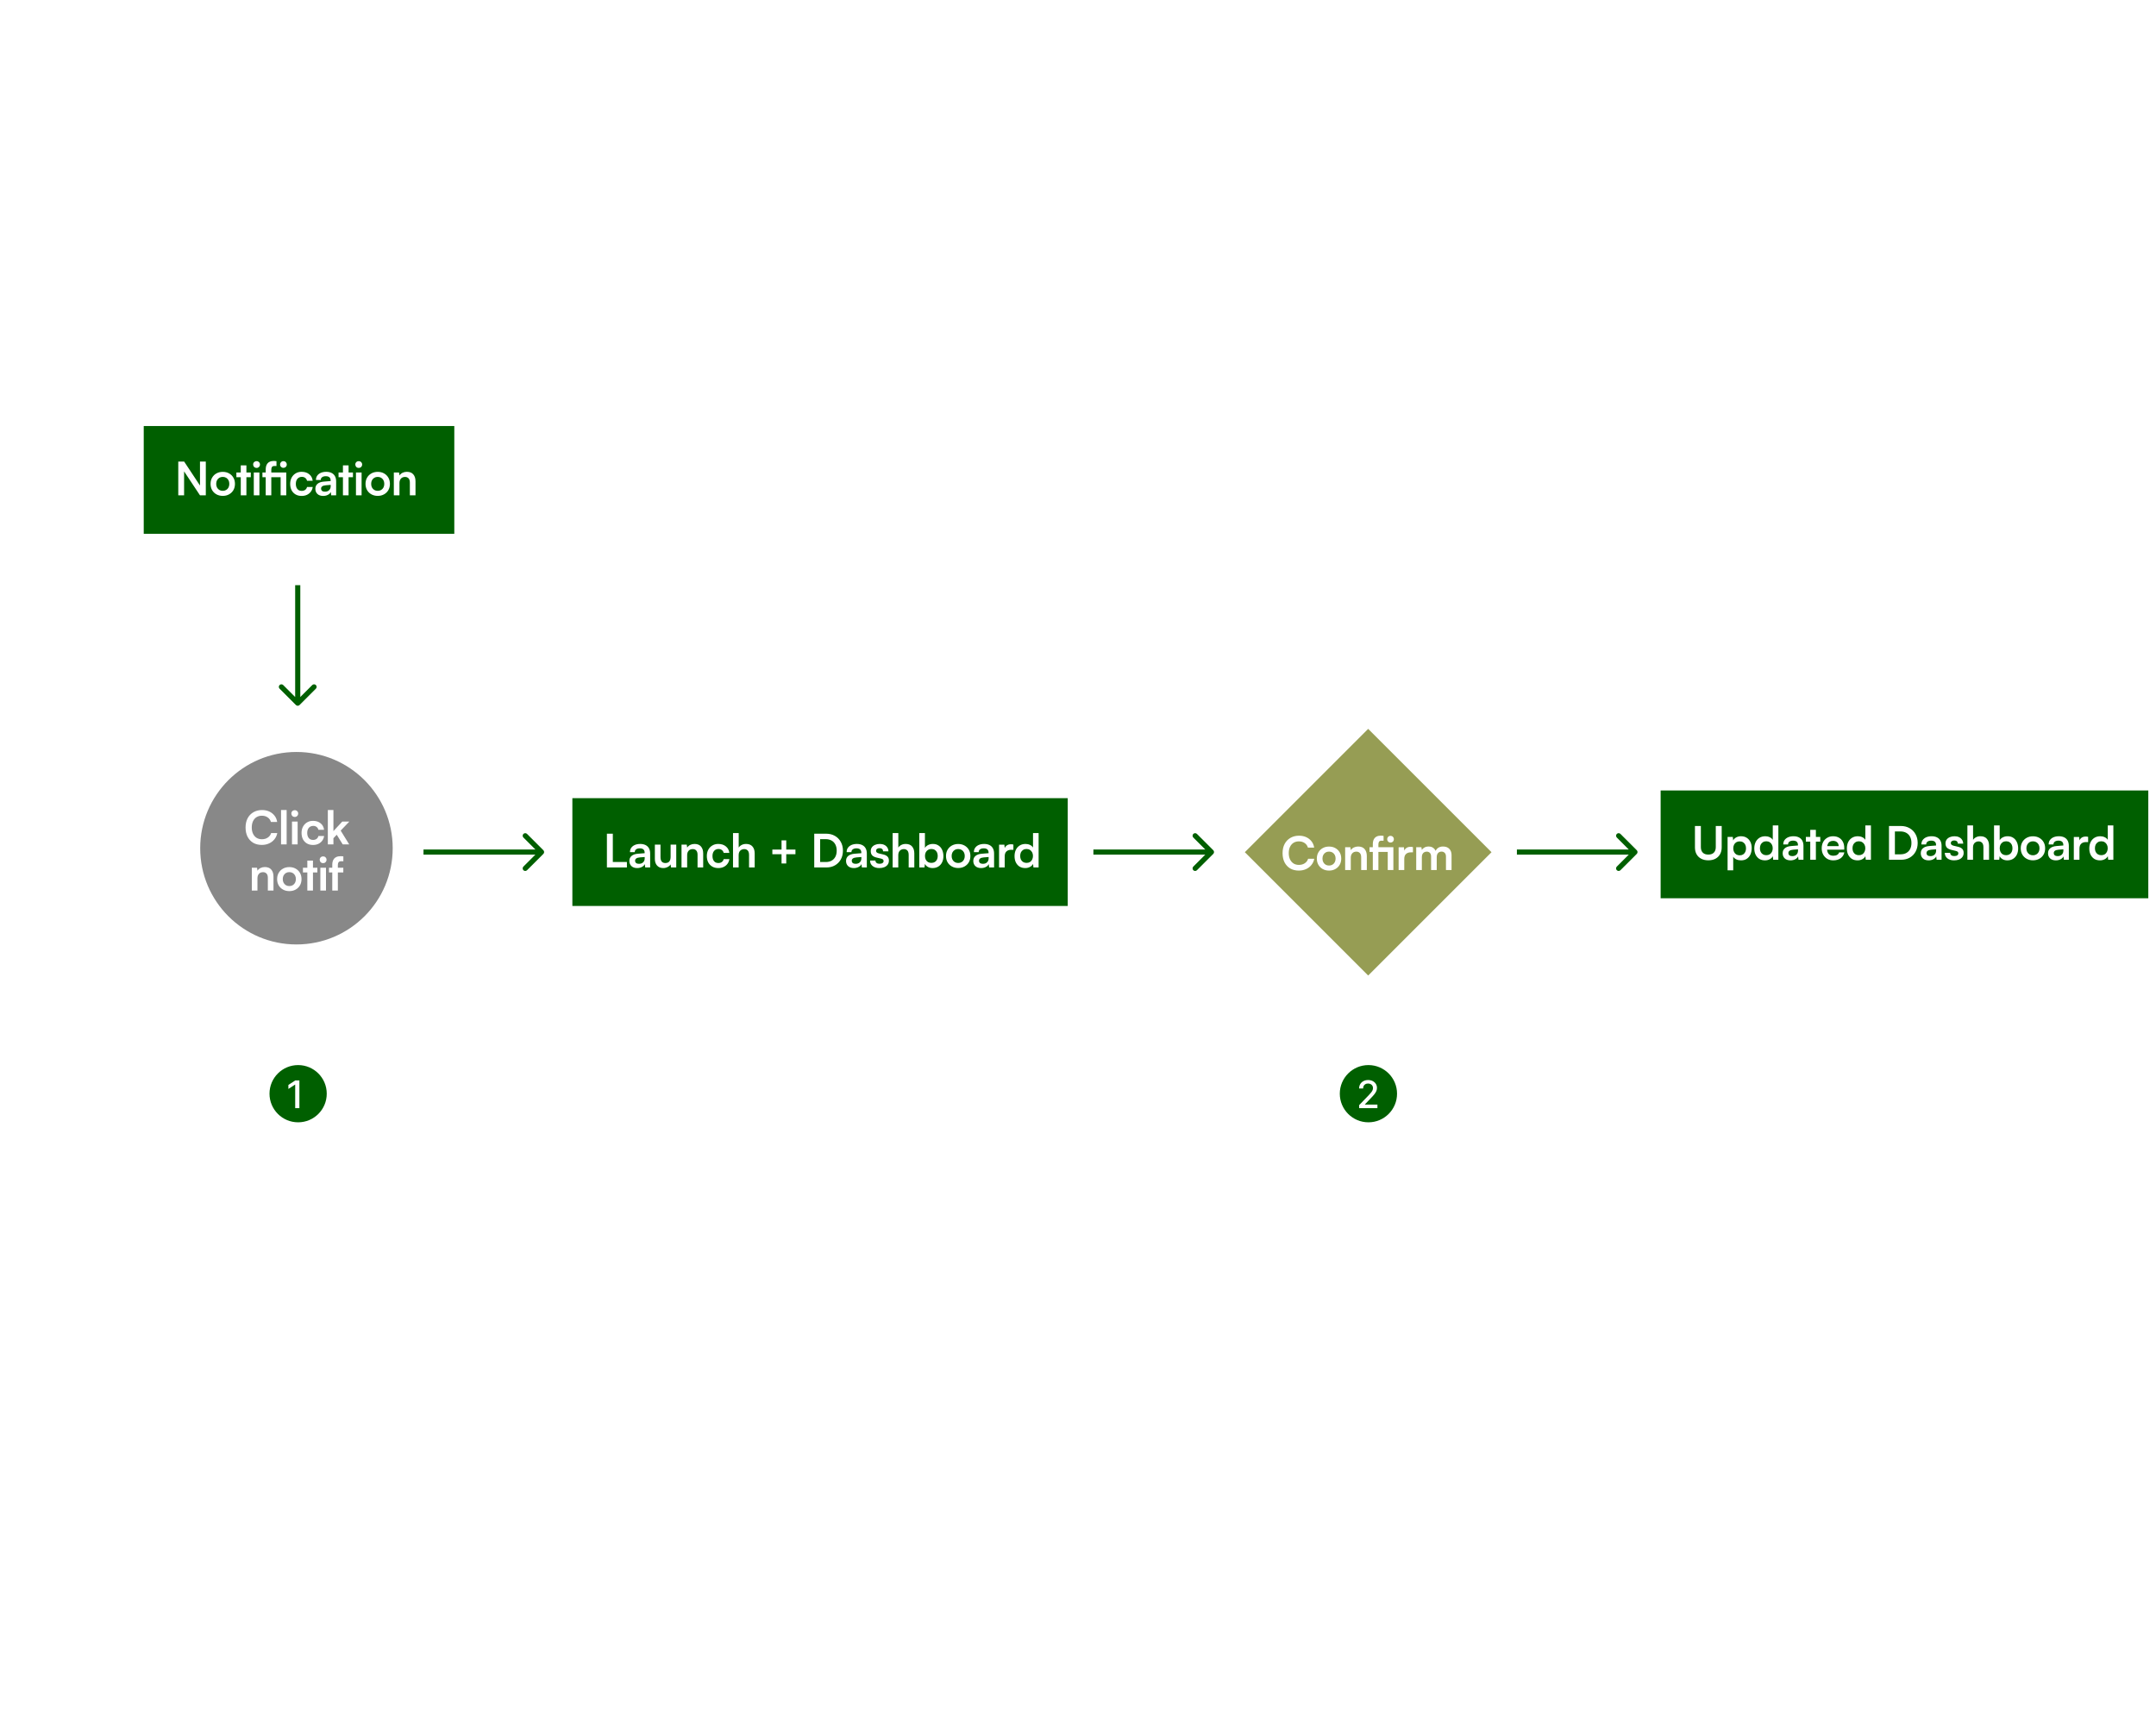 <svg width="840" height="676" viewBox="0 0 840 676" fill="none" xmlns="http://www.w3.org/2000/svg">
<rect width="840" height="676" fill="white"/>
<rect x="533.055" y="284" width="67.957" height="67.957" transform="rotate(45 533.055 284)" fill="#969D54"/>
<path d="M115.293 274.707C115.683 275.098 116.317 275.098 116.707 274.707L123.071 268.343C123.462 267.953 123.462 267.319 123.071 266.929C122.681 266.538 122.047 266.538 121.657 266.929L116 272.586L110.343 266.929C109.953 266.538 109.319 266.538 108.929 266.929C108.538 267.319 108.538 267.953 108.929 268.343L115.293 274.707ZM115 228L115 274L117 274L117 228L115 228Z" fill="#005F00"/>
<path d="M211.707 332.707C212.098 332.317 212.098 331.683 211.707 331.293L205.343 324.929C204.953 324.538 204.319 324.538 203.929 324.929C203.538 325.319 203.538 325.953 203.929 326.343L209.586 332L203.929 337.657C203.538 338.047 203.538 338.681 203.929 339.071C204.319 339.462 204.953 339.462 205.343 339.071L211.707 332.707ZM165 333L211 333L211 331L165 331L165 333Z" fill="#005F00"/>
<path d="M637.707 332.707C638.098 332.317 638.098 331.683 637.707 331.293L631.343 324.929C630.953 324.538 630.319 324.538 629.929 324.929C629.538 325.319 629.538 325.953 629.929 326.343L635.586 332L629.929 337.657C629.538 338.047 629.538 338.681 629.929 339.071C630.319 339.462 630.953 339.462 631.343 339.071L637.707 332.707ZM591 333L637 333L637 331L591 331L591 333Z" fill="#005F00"/>
<path d="M472.707 332.707C473.098 332.317 473.098 331.683 472.707 331.293L466.343 324.929C465.953 324.538 465.319 324.538 464.929 324.929C464.538 325.319 464.538 325.953 464.929 326.343L470.586 332L464.929 337.657C464.538 338.047 464.538 338.681 464.929 339.071C465.319 339.462 465.953 339.462 466.343 339.071L472.707 332.707ZM426 333L472 333L472 331L426 331L426 333Z" fill="#005F00"/>
<rect x="56" y="166" width="121" height="42" fill="#005F00"/>
<path d="M71.726 193H69.458V179.842H71.744L78.584 190.192H77.918V179.842H80.186V193H77.918L71.06 182.668H71.726V193ZM82.037 188.536C82.037 187.612 82.241 186.802 82.649 186.106C83.057 185.398 83.621 184.846 84.341 184.45C85.061 184.054 85.877 183.856 86.789 183.856C87.713 183.856 88.529 184.054 89.237 184.45C89.957 184.846 90.521 185.398 90.929 186.106C91.337 186.802 91.541 187.612 91.541 188.536C91.541 189.46 91.337 190.276 90.929 190.984C90.521 191.68 89.957 192.226 89.237 192.622C88.529 193.018 87.713 193.216 86.789 193.216C85.877 193.216 85.061 193.018 84.341 192.622C83.621 192.226 83.057 191.68 82.649 190.984C82.241 190.276 82.037 189.46 82.037 188.536ZM84.233 188.536C84.233 189.076 84.341 189.55 84.557 189.958C84.785 190.366 85.085 190.684 85.457 190.912C85.841 191.14 86.285 191.254 86.789 191.254C87.293 191.254 87.737 191.14 88.121 190.912C88.505 190.684 88.805 190.366 89.021 189.958C89.237 189.55 89.345 189.076 89.345 188.536C89.345 187.984 89.237 187.51 89.021 187.114C88.805 186.706 88.505 186.388 88.121 186.16C87.737 185.932 87.293 185.818 86.789 185.818C86.285 185.818 85.841 185.932 85.457 186.16C85.085 186.388 84.785 186.706 84.557 187.114C84.341 187.51 84.233 187.984 84.233 188.536ZM92.095 184.108H97.711V185.944H92.095V184.108ZM96.001 193H93.805V181.336H96.001V193ZM98.879 193V184.108H101.075V193H98.879ZM99.959 182.326C99.587 182.326 99.269 182.2 99.005 181.948C98.753 181.684 98.627 181.366 98.627 180.994C98.627 180.622 98.753 180.31 99.005 180.058C99.269 179.806 99.587 179.68 99.959 179.68C100.331 179.68 100.643 179.806 100.895 180.058C101.159 180.31 101.291 180.622 101.291 180.994C101.291 181.366 101.159 181.684 100.895 181.948C100.643 182.2 100.331 182.326 99.959 182.326ZM102.245 184.108H111.533V185.944H102.245V184.108ZM107.717 179.698V181.57C107.585 181.57 107.453 181.57 107.321 181.57C107.201 181.57 107.075 181.57 106.943 181.57C106.451 181.57 106.121 181.702 105.953 181.966C105.785 182.23 105.701 182.584 105.701 183.028V193H103.523V183.028C103.523 182.212 103.649 181.558 103.901 181.066C104.165 180.562 104.525 180.196 104.981 179.968C105.449 179.728 105.983 179.608 106.583 179.608C106.763 179.608 106.949 179.614 107.141 179.626C107.333 179.638 107.525 179.662 107.717 179.698ZM109.337 193V184.108H111.533V193H109.337ZM110.435 182.29C110.063 182.29 109.751 182.164 109.499 181.912C109.247 181.66 109.121 181.348 109.121 180.976C109.121 180.616 109.247 180.31 109.499 180.058C109.751 179.806 110.063 179.68 110.435 179.68C110.795 179.68 111.101 179.806 111.353 180.058C111.605 180.31 111.731 180.616 111.731 180.976C111.731 181.348 111.605 181.66 111.353 181.912C111.101 182.164 110.795 182.29 110.435 182.29ZM113.059 188.536C113.059 187.624 113.245 186.814 113.617 186.106C114.001 185.398 114.523 184.846 115.183 184.45C115.855 184.042 116.629 183.838 117.505 183.838C118.717 183.838 119.707 184.156 120.475 184.792C121.255 185.416 121.705 186.262 121.825 187.33H119.629C119.497 186.826 119.251 186.448 118.891 186.196C118.543 185.932 118.105 185.8 117.577 185.8C117.121 185.8 116.713 185.914 116.353 186.142C116.005 186.358 115.735 186.67 115.543 187.078C115.351 187.486 115.255 187.972 115.255 188.536C115.255 189.1 115.345 189.586 115.525 189.994C115.705 190.402 115.963 190.72 116.299 190.948C116.647 191.164 117.055 191.272 117.523 191.272C118.075 191.272 118.531 191.14 118.891 190.876C119.263 190.612 119.509 190.234 119.629 189.742H121.843C121.747 190.438 121.501 191.05 121.105 191.578C120.721 192.094 120.223 192.502 119.611 192.802C118.999 193.09 118.303 193.234 117.523 193.234C116.623 193.234 115.837 193.042 115.165 192.658C114.493 192.262 113.971 191.716 113.599 191.02C113.239 190.312 113.059 189.484 113.059 188.536ZM125.908 193.234C124.972 193.234 124.228 192.982 123.676 192.478C123.136 191.962 122.866 191.29 122.866 190.462C122.866 189.646 123.148 188.998 123.712 188.518C124.288 188.026 125.104 187.738 126.16 187.654L128.824 187.438V187.24C128.824 186.832 128.746 186.508 128.59 186.268C128.446 186.016 128.236 185.836 127.96 185.728C127.684 185.608 127.36 185.548 126.988 185.548C126.34 185.548 125.842 185.68 125.494 185.944C125.146 186.196 124.972 186.556 124.972 187.024H123.1C123.1 186.376 123.262 185.818 123.586 185.35C123.922 184.87 124.39 184.498 124.99 184.234C125.602 183.97 126.304 183.838 127.096 183.838C127.9 183.838 128.59 183.982 129.166 184.27C129.742 184.546 130.186 184.966 130.498 185.53C130.81 186.082 130.966 186.772 130.966 187.6V193H129.04L128.878 191.686C128.686 192.142 128.314 192.514 127.762 192.802C127.222 193.09 126.604 193.234 125.908 193.234ZM126.61 191.578C127.294 191.578 127.834 191.386 128.23 191.002C128.638 190.618 128.842 190.084 128.842 189.4V188.932L126.988 189.076C126.304 189.136 125.818 189.28 125.53 189.508C125.242 189.724 125.098 190.012 125.098 190.372C125.098 190.768 125.23 191.068 125.494 191.272C125.758 191.476 126.13 191.578 126.61 191.578ZM131.902 184.108H137.518V185.944H131.902V184.108ZM135.808 193H133.612V181.336H135.808V193ZM138.685 193V184.108H140.881V193H138.685ZM139.765 182.326C139.393 182.326 139.075 182.2 138.811 181.948C138.559 181.684 138.433 181.366 138.433 180.994C138.433 180.622 138.559 180.31 138.811 180.058C139.075 179.806 139.393 179.68 139.765 179.68C140.137 179.68 140.449 179.806 140.701 180.058C140.965 180.31 141.097 180.622 141.097 180.994C141.097 181.366 140.965 181.684 140.701 181.948C140.449 182.2 140.137 182.326 139.765 182.326ZM142.412 188.536C142.412 187.612 142.616 186.802 143.024 186.106C143.432 185.398 143.996 184.846 144.716 184.45C145.436 184.054 146.252 183.856 147.164 183.856C148.088 183.856 148.904 184.054 149.612 184.45C150.332 184.846 150.896 185.398 151.304 186.106C151.712 186.802 151.916 187.612 151.916 188.536C151.916 189.46 151.712 190.276 151.304 190.984C150.896 191.68 150.332 192.226 149.612 192.622C148.904 193.018 148.088 193.216 147.164 193.216C146.252 193.216 145.436 193.018 144.716 192.622C143.996 192.226 143.432 191.68 143.024 190.984C142.616 190.276 142.412 189.46 142.412 188.536ZM144.608 188.536C144.608 189.076 144.716 189.55 144.932 189.958C145.16 190.366 145.46 190.684 145.832 190.912C146.216 191.14 146.66 191.254 147.164 191.254C147.668 191.254 148.112 191.14 148.496 190.912C148.88 190.684 149.18 190.366 149.396 189.958C149.612 189.55 149.72 189.076 149.72 188.536C149.72 187.984 149.612 187.51 149.396 187.114C149.18 186.706 148.88 186.388 148.496 186.16C148.112 185.932 147.668 185.818 147.164 185.818C146.66 185.818 146.216 185.932 145.832 186.16C145.46 186.388 145.16 186.706 144.932 187.114C144.716 187.51 144.608 187.984 144.608 188.536ZM155.637 193H153.441V184.108H155.475L155.655 185.26C155.931 184.816 156.321 184.468 156.825 184.216C157.341 183.964 157.899 183.838 158.499 183.838C159.615 183.838 160.455 184.168 161.019 184.828C161.595 185.488 161.883 186.388 161.883 187.528V193H159.687V188.05C159.687 187.306 159.519 186.754 159.183 186.394C158.847 186.022 158.391 185.836 157.815 185.836C157.131 185.836 156.597 186.052 156.213 186.484C155.829 186.916 155.637 187.492 155.637 188.212V193Z" fill="white"/>
<rect x="647" y="308" width="190" height="42" fill="#005F00"/>
<rect x="223" y="311" width="193" height="42" fill="#005F00"/>
<path d="M660.368 330.194V321.842H662.672V330.05C662.672 330.998 662.924 331.724 663.428 332.228C663.932 332.732 664.646 332.984 665.57 332.984C666.506 332.984 667.226 332.732 667.73 332.228C668.234 331.712 668.486 330.986 668.486 330.05V321.842H670.79V330.194C670.79 331.214 670.574 332.102 670.142 332.858C669.722 333.602 669.122 334.184 668.342 334.604C667.562 335.012 666.638 335.216 665.57 335.216C664.514 335.216 663.596 335.012 662.816 334.604C662.036 334.196 661.43 333.614 660.998 332.858C660.578 332.102 660.368 331.214 660.368 330.194ZM673.084 339.122V326.108H675.118L675.262 327.458C675.526 326.942 675.934 326.546 676.486 326.27C677.038 325.982 677.644 325.838 678.304 325.838C679.156 325.838 679.888 326.03 680.5 326.414C681.124 326.798 681.61 327.332 681.958 328.016C682.306 328.7 682.48 329.51 682.48 330.446C682.48 331.37 682.318 332.192 681.994 332.912C681.67 333.632 681.196 334.202 680.572 334.622C679.96 335.03 679.21 335.234 678.322 335.234C677.662 335.234 677.056 335.108 676.504 334.856C675.964 334.604 675.556 334.256 675.28 333.812V339.122H673.084ZM675.298 330.554C675.298 331.082 675.4 331.55 675.604 331.958C675.808 332.366 676.096 332.69 676.468 332.93C676.852 333.158 677.296 333.272 677.8 333.272C678.316 333.272 678.76 333.158 679.132 332.93C679.504 332.69 679.786 332.366 679.978 331.958C680.17 331.55 680.266 331.082 680.266 330.554C680.266 330.026 680.17 329.558 679.978 329.15C679.786 328.742 679.504 328.424 679.132 328.196C678.76 327.956 678.316 327.836 677.8 327.836C677.296 327.836 676.852 327.95 676.468 328.178C676.096 328.406 675.808 328.724 675.604 329.132C675.4 329.54 675.298 330.014 675.298 330.554ZM687.667 335.234C686.803 335.234 686.059 335.042 685.435 334.658C684.823 334.262 684.343 333.716 683.995 333.02C683.659 332.324 683.491 331.514 683.491 330.59C683.491 329.666 683.659 328.85 683.995 328.142C684.343 327.422 684.841 326.858 685.489 326.45C686.137 326.042 686.905 325.838 687.793 325.838C688.417 325.838 688.987 325.964 689.503 326.216C690.019 326.456 690.415 326.798 690.691 327.242V321.608H692.869V335H690.853L690.709 333.614C690.445 334.118 690.037 334.514 689.485 334.802C688.945 335.09 688.339 335.234 687.667 335.234ZM688.153 333.218C688.669 333.218 689.113 333.11 689.485 332.894C689.857 332.666 690.145 332.348 690.349 331.94C690.565 331.52 690.673 331.046 690.673 330.518C690.673 329.978 690.565 329.51 690.349 329.114C690.145 328.706 689.857 328.388 689.485 328.16C689.113 327.92 688.669 327.8 688.153 327.8C687.649 327.8 687.211 327.92 686.839 328.16C686.467 328.388 686.179 328.706 685.975 329.114C685.783 329.522 685.687 329.99 685.687 330.518C685.687 331.046 685.783 331.514 685.975 331.922C686.179 332.33 686.467 332.648 686.839 332.876C687.211 333.104 687.649 333.218 688.153 333.218ZM697.587 335.234C696.651 335.234 695.907 334.982 695.355 334.478C694.815 333.962 694.545 333.29 694.545 332.462C694.545 331.646 694.827 330.998 695.391 330.518C695.967 330.026 696.783 329.738 697.839 329.654L700.503 329.438V329.24C700.503 328.832 700.425 328.508 700.269 328.268C700.125 328.016 699.915 327.836 699.639 327.728C699.363 327.608 699.039 327.548 698.667 327.548C698.019 327.548 697.521 327.68 697.173 327.944C696.825 328.196 696.651 328.556 696.651 329.024H694.779C694.779 328.376 694.941 327.818 695.265 327.35C695.601 326.87 696.069 326.498 696.669 326.234C697.281 325.97 697.983 325.838 698.775 325.838C699.579 325.838 700.269 325.982 700.845 326.27C701.421 326.546 701.865 326.966 702.177 327.53C702.489 328.082 702.645 328.772 702.645 329.6V335H700.719L700.557 333.686C700.365 334.142 699.993 334.514 699.441 334.802C698.901 335.09 698.283 335.234 697.587 335.234ZM698.289 333.578C698.973 333.578 699.513 333.386 699.909 333.002C700.317 332.618 700.521 332.084 700.521 331.4V330.932L698.667 331.076C697.983 331.136 697.497 331.28 697.209 331.508C696.921 331.724 696.777 332.012 696.777 332.372C696.777 332.768 696.909 333.068 697.173 333.272C697.437 333.476 697.809 333.578 698.289 333.578ZM703.581 326.108H709.197V327.944H703.581V326.108ZM707.487 335H705.291V323.336H707.487V335ZM714.255 335.234C713.379 335.234 712.599 335.036 711.915 334.64C711.243 334.232 710.715 333.68 710.331 332.984C709.947 332.276 709.755 331.466 709.755 330.554C709.755 329.63 709.941 328.814 710.313 328.106C710.685 327.398 711.207 326.846 711.879 326.45C712.551 326.042 713.319 325.838 714.183 325.838C715.083 325.838 715.857 326.03 716.505 326.414C717.153 326.786 717.651 327.308 717.999 327.98C718.359 328.652 718.539 329.456 718.539 330.392V331.058L710.907 331.076L710.943 329.672H716.361C716.361 329.06 716.163 328.568 715.767 328.196C715.383 327.824 714.861 327.638 714.201 327.638C713.685 327.638 713.247 327.746 712.887 327.962C712.539 328.178 712.275 328.502 712.095 328.934C711.915 329.366 711.825 329.894 711.825 330.518C711.825 331.478 712.029 332.204 712.437 332.696C712.857 333.188 713.475 333.434 714.291 333.434C714.891 333.434 715.383 333.32 715.767 333.092C716.163 332.864 716.421 332.54 716.541 332.12H718.575C718.383 333.092 717.903 333.854 717.135 334.406C716.379 334.958 715.419 335.234 714.255 335.234ZM723.734 335.234C722.87 335.234 722.126 335.042 721.502 334.658C720.89 334.262 720.41 333.716 720.062 333.02C719.726 332.324 719.558 331.514 719.558 330.59C719.558 329.666 719.726 328.85 720.062 328.142C720.41 327.422 720.908 326.858 721.556 326.45C722.204 326.042 722.972 325.838 723.86 325.838C724.484 325.838 725.054 325.964 725.57 326.216C726.086 326.456 726.482 326.798 726.758 327.242V321.608H728.936V335H726.92L726.776 333.614C726.512 334.118 726.104 334.514 725.552 334.802C725.012 335.09 724.406 335.234 723.734 335.234ZM724.22 333.218C724.736 333.218 725.18 333.11 725.552 332.894C725.924 332.666 726.212 332.348 726.416 331.94C726.632 331.52 726.74 331.046 726.74 330.518C726.74 329.978 726.632 329.51 726.416 329.114C726.212 328.706 725.924 328.388 725.552 328.16C725.18 327.92 724.736 327.8 724.22 327.8C723.716 327.8 723.278 327.92 722.906 328.16C722.534 328.388 722.246 328.706 722.042 329.114C721.85 329.522 721.754 329.99 721.754 330.518C721.754 331.046 721.85 331.514 722.042 331.922C722.246 332.33 722.534 332.648 722.906 332.876C723.278 333.104 723.716 333.218 724.22 333.218ZM740.702 335H735.968V321.842H740.576C741.872 321.842 743.012 322.124 743.996 322.688C744.98 323.24 745.748 324.014 746.3 325.01C746.864 325.994 747.146 327.14 747.146 328.448C747.146 329.732 746.87 330.872 746.318 331.868C745.778 332.852 745.022 333.62 744.05 334.172C743.09 334.724 741.974 335 740.702 335ZM738.272 322.904V333.956L737.174 332.876H740.486C741.362 332.876 742.118 332.696 742.754 332.336C743.39 331.976 743.876 331.466 744.212 330.806C744.548 330.146 744.716 329.36 744.716 328.448C744.716 327.512 744.542 326.714 744.194 326.054C743.846 325.382 743.348 324.866 742.7 324.506C742.052 324.146 741.272 323.966 740.36 323.966H737.174L738.272 322.904ZM751.398 335.234C750.462 335.234 749.718 334.982 749.166 334.478C748.626 333.962 748.356 333.29 748.356 332.462C748.356 331.646 748.638 330.998 749.202 330.518C749.778 330.026 750.594 329.738 751.65 329.654L754.314 329.438V329.24C754.314 328.832 754.237 328.508 754.081 328.268C753.936 328.016 753.726 327.836 753.45 327.728C753.175 327.608 752.851 327.548 752.478 327.548C751.83 327.548 751.332 327.68 750.984 327.944C750.636 328.196 750.462 328.556 750.462 329.024H748.59C748.59 328.376 748.752 327.818 749.076 327.35C749.412 326.87 749.88 326.498 750.48 326.234C751.092 325.97 751.794 325.838 752.587 325.838C753.391 325.838 754.081 325.982 754.657 326.27C755.233 326.546 755.677 326.966 755.989 327.53C756.301 328.082 756.457 328.772 756.457 329.6V335H754.53L754.369 333.686C754.177 334.142 753.805 334.514 753.253 334.802C752.712 335.09 752.094 335.234 751.398 335.234ZM752.1 333.578C752.785 333.578 753.325 333.386 753.721 333.002C754.129 332.618 754.333 332.084 754.333 331.4V330.932L752.478 331.076C751.794 331.136 751.308 331.28 751.02 331.508C750.732 331.724 750.588 332.012 750.588 332.372C750.588 332.768 750.72 333.068 750.984 333.272C751.248 333.476 751.62 333.578 752.1 333.578ZM757.714 332.3H759.802C759.814 332.684 759.958 332.99 760.234 333.218C760.51 333.446 760.894 333.56 761.386 333.56C761.914 333.56 762.31 333.464 762.574 333.272C762.85 333.08 762.988 332.822 762.988 332.498C762.988 332.282 762.916 332.09 762.772 331.922C762.628 331.754 762.358 331.628 761.962 331.544L760.36 331.166C759.556 330.986 758.956 330.698 758.56 330.302C758.176 329.894 757.984 329.336 757.984 328.628C757.984 328.052 758.134 327.554 758.434 327.134C758.746 326.714 759.166 326.396 759.694 326.18C760.222 325.952 760.828 325.838 761.512 325.838C762.172 325.838 762.754 325.958 763.258 326.198C763.762 326.438 764.152 326.774 764.428 327.206C764.716 327.638 764.866 328.142 764.878 328.718H762.79C762.79 328.334 762.67 328.034 762.43 327.818C762.19 327.59 761.854 327.476 761.422 327.476C760.99 327.476 760.654 327.572 760.414 327.764C760.174 327.956 760.054 328.214 760.054 328.538C760.054 329.03 760.438 329.366 761.206 329.546L762.808 329.924C763.552 330.092 764.11 330.362 764.482 330.734C764.866 331.106 765.058 331.634 765.058 332.318C765.058 332.918 764.902 333.44 764.59 333.884C764.278 334.316 763.84 334.652 763.276 334.892C762.712 335.12 762.064 335.234 761.332 335.234C760.228 335.234 759.346 334.964 758.686 334.424C758.038 333.884 757.714 333.176 757.714 332.3ZM768.71 335H766.514V321.608H768.728V327.26C769.004 326.828 769.388 326.486 769.88 326.234C770.384 325.97 770.96 325.838 771.608 325.838C772.7 325.838 773.528 326.168 774.092 326.828C774.668 327.488 774.956 328.388 774.956 329.528V335H772.76V330.05C772.76 329.546 772.682 329.132 772.526 328.808C772.37 328.484 772.154 328.244 771.878 328.088C771.602 327.92 771.278 327.836 770.906 327.836C770.45 327.836 770.054 327.938 769.718 328.142C769.394 328.334 769.142 328.604 768.962 328.952C768.794 329.3 768.71 329.696 768.71 330.14V335ZM778.931 335H776.897V321.608H779.093V327.404C779.381 326.9 779.801 326.516 780.353 326.252C780.905 325.976 781.523 325.838 782.207 325.838C783.059 325.838 783.785 326.042 784.385 326.45C784.997 326.846 785.465 327.404 785.789 328.124C786.125 328.844 786.293 329.678 786.293 330.626C786.293 331.526 786.119 332.324 785.771 333.02C785.423 333.716 784.931 334.262 784.295 334.658C783.659 335.042 782.915 335.234 782.063 335.234C781.403 335.234 780.803 335.09 780.263 334.802C779.735 334.514 779.339 334.118 779.075 333.614L778.931 335ZM779.111 330.518C779.111 331.046 779.213 331.52 779.417 331.94C779.621 332.348 779.909 332.666 780.281 332.894C780.665 333.11 781.109 333.218 781.613 333.218C782.129 333.218 782.573 333.104 782.945 332.876C783.317 332.648 783.599 332.33 783.791 331.922C783.983 331.514 784.079 331.046 784.079 330.518C784.079 329.99 783.983 329.522 783.791 329.114C783.599 328.706 783.317 328.388 782.945 328.16C782.573 327.92 782.129 327.8 781.613 327.8C781.109 327.8 780.665 327.92 780.281 328.16C779.909 328.388 779.621 328.706 779.417 329.114C779.213 329.51 779.111 329.978 779.111 330.518ZM787.304 330.536C787.304 329.612 787.508 328.802 787.916 328.106C788.324 327.398 788.888 326.846 789.608 326.45C790.328 326.054 791.144 325.856 792.056 325.856C792.98 325.856 793.796 326.054 794.504 326.45C795.224 326.846 795.788 327.398 796.196 328.106C796.604 328.802 796.808 329.612 796.808 330.536C796.808 331.46 796.604 332.276 796.196 332.984C795.788 333.68 795.224 334.226 794.504 334.622C793.796 335.018 792.98 335.216 792.056 335.216C791.144 335.216 790.328 335.018 789.608 334.622C788.888 334.226 788.324 333.68 787.916 332.984C787.508 332.276 787.304 331.46 787.304 330.536ZM789.5 330.536C789.5 331.076 789.608 331.55 789.824 331.958C790.052 332.366 790.352 332.684 790.724 332.912C791.108 333.14 791.552 333.254 792.056 333.254C792.56 333.254 793.004 333.14 793.388 332.912C793.772 332.684 794.072 332.366 794.288 331.958C794.504 331.55 794.612 331.076 794.612 330.536C794.612 329.984 794.504 329.51 794.288 329.114C794.072 328.706 793.772 328.388 793.388 328.16C793.004 327.932 792.56 327.818 792.056 327.818C791.552 327.818 791.108 327.932 790.724 328.16C790.352 328.388 790.052 328.706 789.824 329.114C789.608 329.51 789.5 329.984 789.5 330.536ZM800.979 335.234C800.043 335.234 799.299 334.982 798.747 334.478C798.207 333.962 797.937 333.29 797.937 332.462C797.937 331.646 798.219 330.998 798.783 330.518C799.359 330.026 800.175 329.738 801.231 329.654L803.895 329.438V329.24C803.895 328.832 803.817 328.508 803.661 328.268C803.517 328.016 803.307 327.836 803.031 327.728C802.755 327.608 802.431 327.548 802.059 327.548C801.411 327.548 800.913 327.68 800.565 327.944C800.217 328.196 800.043 328.556 800.043 329.024H798.171C798.171 328.376 798.333 327.818 798.657 327.35C798.993 326.87 799.461 326.498 800.061 326.234C800.673 325.97 801.375 325.838 802.167 325.838C802.971 325.838 803.661 325.982 804.237 326.27C804.813 326.546 805.257 326.966 805.569 327.53C805.881 328.082 806.037 328.772 806.037 329.6V335H804.111L803.949 333.686C803.757 334.142 803.385 334.514 802.833 334.802C802.293 335.09 801.675 335.234 800.979 335.234ZM801.681 333.578C802.365 333.578 802.905 333.386 803.301 333.002C803.709 332.618 803.913 332.084 803.913 331.4V330.932L802.059 331.076C801.375 331.136 800.889 331.28 800.601 331.508C800.313 331.724 800.169 332.012 800.169 332.372C800.169 332.768 800.301 333.068 800.565 333.272C800.829 333.476 801.201 333.578 801.681 333.578ZM813.558 326.072V328.106H812.748C811.944 328.106 811.314 328.322 810.858 328.754C810.402 329.174 810.174 329.816 810.174 330.68V335H807.978V326.126H810.048L810.228 327.962H810.012C810.132 327.374 810.414 326.894 810.858 326.522C811.302 326.15 811.878 325.964 812.586 325.964C812.742 325.964 812.898 325.97 813.054 325.982C813.21 325.994 813.378 326.024 813.558 326.072ZM818.184 335.234C817.32 335.234 816.576 335.042 815.952 334.658C815.34 334.262 814.86 333.716 814.512 333.02C814.176 332.324 814.008 331.514 814.008 330.59C814.008 329.666 814.176 328.85 814.512 328.142C814.86 327.422 815.358 326.858 816.006 326.45C816.654 326.042 817.422 325.838 818.31 325.838C818.934 325.838 819.504 325.964 820.02 326.216C820.536 326.456 820.932 326.798 821.208 327.242V321.608H823.386V335H821.37L821.226 333.614C820.962 334.118 820.554 334.514 820.002 334.802C819.462 335.09 818.856 335.234 818.184 335.234ZM818.67 333.218C819.186 333.218 819.63 333.11 820.002 332.894C820.374 332.666 820.662 332.348 820.866 331.94C821.082 331.52 821.19 331.046 821.19 330.518C821.19 329.978 821.082 329.51 820.866 329.114C820.662 328.706 820.374 328.388 820.002 328.16C819.63 327.92 819.186 327.8 818.67 327.8C818.166 327.8 817.728 327.92 817.356 328.16C816.984 328.388 816.696 328.706 816.492 329.114C816.3 329.522 816.204 329.99 816.204 330.518C816.204 331.046 816.3 331.514 816.492 331.922C816.696 332.33 816.984 332.648 817.356 332.876C817.728 333.104 818.166 333.218 818.67 333.218Z" fill="white"/>
<path d="M238.762 324.842V338H236.458V324.842H238.762ZM236.854 338V335.876H244.252V338H236.854ZM248.25 338.234C247.314 338.234 246.57 337.982 246.018 337.478C245.478 336.962 245.208 336.29 245.208 335.462C245.208 334.646 245.49 333.998 246.054 333.518C246.63 333.026 247.446 332.738 248.502 332.654L251.166 332.438V332.24C251.166 331.832 251.088 331.508 250.932 331.268C250.788 331.016 250.578 330.836 250.302 330.728C250.026 330.608 249.702 330.548 249.33 330.548C248.682 330.548 248.184 330.68 247.836 330.944C247.488 331.196 247.314 331.556 247.314 332.024H245.442C245.442 331.376 245.604 330.818 245.928 330.35C246.264 329.87 246.732 329.498 247.332 329.234C247.944 328.97 248.646 328.838 249.438 328.838C250.242 328.838 250.932 328.982 251.508 329.27C252.084 329.546 252.528 329.966 252.84 330.53C253.152 331.082 253.308 331.772 253.308 332.6V338H251.382L251.22 336.686C251.028 337.142 250.656 337.514 250.104 337.802C249.564 338.09 248.946 338.234 248.25 338.234ZM248.952 336.578C249.636 336.578 250.176 336.386 250.572 336.002C250.98 335.618 251.184 335.084 251.184 334.4V333.932L249.33 334.076C248.646 334.136 248.16 334.28 247.872 334.508C247.584 334.724 247.44 335.012 247.44 335.372C247.44 335.768 247.572 336.068 247.836 336.272C248.1 336.476 248.472 336.578 248.952 336.578ZM261.279 329.108H263.475V338H261.441L261.279 336.812C261.015 337.232 260.619 337.574 260.091 337.838C259.563 338.102 258.999 338.234 258.399 338.234C257.379 338.234 256.581 337.91 256.005 337.262C255.429 336.614 255.141 335.75 255.141 334.67V329.108H257.337V333.896C257.337 334.736 257.499 335.342 257.823 335.714C258.147 336.086 258.615 336.272 259.227 336.272C259.923 336.272 260.439 336.068 260.775 335.66C261.111 335.24 261.279 334.61 261.279 333.77V329.108ZM267.723 338H265.527V329.108H267.561L267.741 330.26C268.017 329.816 268.407 329.468 268.911 329.216C269.427 328.964 269.985 328.838 270.585 328.838C271.701 328.838 272.541 329.168 273.105 329.828C273.681 330.488 273.969 331.388 273.969 332.528V338H271.773V333.05C271.773 332.306 271.605 331.754 271.269 331.394C270.933 331.022 270.477 330.836 269.901 330.836C269.217 330.836 268.683 331.052 268.299 331.484C267.915 331.916 267.723 332.492 267.723 333.212V338ZM275.389 333.536C275.389 332.624 275.575 331.814 275.947 331.106C276.331 330.398 276.853 329.846 277.513 329.45C278.185 329.042 278.959 328.838 279.835 328.838C281.047 328.838 282.037 329.156 282.805 329.792C283.585 330.416 284.035 331.262 284.155 332.33H281.959C281.827 331.826 281.581 331.448 281.221 331.196C280.873 330.932 280.435 330.8 279.907 330.8C279.451 330.8 279.043 330.914 278.683 331.142C278.335 331.358 278.065 331.67 277.873 332.078C277.681 332.486 277.585 332.972 277.585 333.536C277.585 334.1 277.675 334.586 277.855 334.994C278.035 335.402 278.293 335.72 278.629 335.948C278.977 336.164 279.385 336.272 279.853 336.272C280.405 336.272 280.861 336.14 281.221 335.876C281.593 335.612 281.839 335.234 281.959 334.742H284.173C284.077 335.438 283.831 336.05 283.435 336.578C283.051 337.094 282.553 337.502 281.941 337.802C281.329 338.09 280.633 338.234 279.853 338.234C278.953 338.234 278.167 338.042 277.495 337.658C276.823 337.262 276.301 336.716 275.929 336.02C275.569 335.312 275.389 334.484 275.389 333.536ZM287.787 338H285.591V324.608H287.805V330.26C288.081 329.828 288.465 329.486 288.957 329.234C289.461 328.97 290.037 328.838 290.685 328.838C291.777 328.838 292.605 329.168 293.169 329.828C293.745 330.488 294.033 331.388 294.033 332.528V338H291.837V333.05C291.837 332.546 291.759 332.132 291.603 331.808C291.447 331.484 291.231 331.244 290.955 331.088C290.679 330.92 290.355 330.836 289.983 330.836C289.527 330.836 289.131 330.938 288.795 331.142C288.471 331.334 288.219 331.604 288.039 331.952C287.871 332.3 287.787 332.696 287.787 333.14V338ZM306.334 327.434V336.452H304.498V327.434H306.334ZM300.916 331.016H309.916V332.852H300.916V331.016ZM321.971 338H317.237V324.842H321.845C323.141 324.842 324.281 325.124 325.265 325.688C326.249 326.24 327.017 327.014 327.569 328.01C328.133 328.994 328.415 330.14 328.415 331.448C328.415 332.732 328.139 333.872 327.587 334.868C327.047 335.852 326.291 336.62 325.319 337.172C324.359 337.724 323.243 338 321.971 338ZM319.541 325.904V336.956L318.443 335.876H321.755C322.631 335.876 323.387 335.696 324.023 335.336C324.659 334.976 325.145 334.466 325.481 333.806C325.817 333.146 325.985 332.36 325.985 331.448C325.985 330.512 325.811 329.714 325.463 329.054C325.115 328.382 324.617 327.866 323.969 327.506C323.321 327.146 322.541 326.966 321.629 326.966H318.443L319.541 325.904ZM332.667 338.234C331.731 338.234 330.987 337.982 330.435 337.478C329.895 336.962 329.625 336.29 329.625 335.462C329.625 334.646 329.907 333.998 330.471 333.518C331.047 333.026 331.863 332.738 332.919 332.654L335.583 332.438V332.24C335.583 331.832 335.505 331.508 335.349 331.268C335.205 331.016 334.995 330.836 334.719 330.728C334.443 330.608 334.119 330.548 333.747 330.548C333.099 330.548 332.601 330.68 332.253 330.944C331.905 331.196 331.731 331.556 331.731 332.024H329.859C329.859 331.376 330.021 330.818 330.345 330.35C330.681 329.87 331.149 329.498 331.749 329.234C332.361 328.97 333.063 328.838 333.855 328.838C334.659 328.838 335.349 328.982 335.925 329.27C336.501 329.546 336.945 329.966 337.257 330.53C337.569 331.082 337.725 331.772 337.725 332.6V338H335.799L335.637 336.686C335.445 337.142 335.073 337.514 334.521 337.802C333.981 338.09 333.363 338.234 332.667 338.234ZM333.369 336.578C334.053 336.578 334.593 336.386 334.989 336.002C335.397 335.618 335.601 335.084 335.601 334.4V333.932L333.747 334.076C333.063 334.136 332.577 334.28 332.289 334.508C332.001 334.724 331.857 335.012 331.857 335.372C331.857 335.768 331.989 336.068 332.253 336.272C332.517 336.476 332.889 336.578 333.369 336.578ZM338.982 335.3H341.07C341.082 335.684 341.226 335.99 341.502 336.218C341.778 336.446 342.162 336.56 342.654 336.56C343.182 336.56 343.578 336.464 343.842 336.272C344.118 336.08 344.256 335.822 344.256 335.498C344.256 335.282 344.184 335.09 344.04 334.922C343.896 334.754 343.626 334.628 343.23 334.544L341.628 334.166C340.824 333.986 340.224 333.698 339.828 333.302C339.444 332.894 339.252 332.336 339.252 331.628C339.252 331.052 339.402 330.554 339.702 330.134C340.014 329.714 340.434 329.396 340.962 329.18C341.49 328.952 342.096 328.838 342.78 328.838C343.44 328.838 344.022 328.958 344.526 329.198C345.03 329.438 345.42 329.774 345.696 330.206C345.984 330.638 346.134 331.142 346.146 331.718H344.058C344.058 331.334 343.938 331.034 343.698 330.818C343.458 330.59 343.122 330.476 342.69 330.476C342.258 330.476 341.922 330.572 341.682 330.764C341.442 330.956 341.322 331.214 341.322 331.538C341.322 332.03 341.706 332.366 342.474 332.546L344.076 332.924C344.82 333.092 345.378 333.362 345.75 333.734C346.134 334.106 346.326 334.634 346.326 335.318C346.326 335.918 346.17 336.44 345.858 336.884C345.546 337.316 345.108 337.652 344.544 337.892C343.98 338.12 343.332 338.234 342.6 338.234C341.496 338.234 340.614 337.964 339.954 337.424C339.306 336.884 338.982 336.176 338.982 335.3ZM349.978 338H347.782V324.608H349.996V330.26C350.272 329.828 350.656 329.486 351.148 329.234C351.652 328.97 352.228 328.838 352.876 328.838C353.968 328.838 354.796 329.168 355.36 329.828C355.936 330.488 356.224 331.388 356.224 332.528V338H354.028V333.05C354.028 332.546 353.95 332.132 353.794 331.808C353.638 331.484 353.422 331.244 353.146 331.088C352.87 330.92 352.546 330.836 352.174 330.836C351.718 330.836 351.322 330.938 350.986 331.142C350.662 331.334 350.41 331.604 350.23 331.952C350.062 332.3 349.978 332.696 349.978 333.14V338ZM360.2 338H358.166V324.608H360.362V330.404C360.65 329.9 361.07 329.516 361.622 329.252C362.174 328.976 362.792 328.838 363.476 328.838C364.328 328.838 365.054 329.042 365.654 329.45C366.266 329.846 366.734 330.404 367.058 331.124C367.394 331.844 367.562 332.678 367.562 333.626C367.562 334.526 367.388 335.324 367.04 336.02C366.692 336.716 366.2 337.262 365.564 337.658C364.928 338.042 364.184 338.234 363.332 338.234C362.672 338.234 362.072 338.09 361.532 337.802C361.004 337.514 360.608 337.118 360.344 336.614L360.2 338ZM360.38 333.518C360.38 334.046 360.482 334.52 360.686 334.94C360.89 335.348 361.178 335.666 361.55 335.894C361.934 336.11 362.378 336.218 362.882 336.218C363.398 336.218 363.842 336.104 364.214 335.876C364.586 335.648 364.868 335.33 365.06 334.922C365.252 334.514 365.348 334.046 365.348 333.518C365.348 332.99 365.252 332.522 365.06 332.114C364.868 331.706 364.586 331.388 364.214 331.16C363.842 330.92 363.398 330.8 362.882 330.8C362.378 330.8 361.934 330.92 361.55 331.16C361.178 331.388 360.89 331.706 360.686 332.114C360.482 332.51 360.38 332.978 360.38 333.518ZM368.572 333.536C368.572 332.612 368.776 331.802 369.184 331.106C369.592 330.398 370.156 329.846 370.876 329.45C371.596 329.054 372.412 328.856 373.324 328.856C374.248 328.856 375.064 329.054 375.772 329.45C376.492 329.846 377.056 330.398 377.464 331.106C377.872 331.802 378.076 332.612 378.076 333.536C378.076 334.46 377.872 335.276 377.464 335.984C377.056 336.68 376.492 337.226 375.772 337.622C375.064 338.018 374.248 338.216 373.324 338.216C372.412 338.216 371.596 338.018 370.876 337.622C370.156 337.226 369.592 336.68 369.184 335.984C368.776 335.276 368.572 334.46 368.572 333.536ZM370.768 333.536C370.768 334.076 370.876 334.55 371.092 334.958C371.32 335.366 371.62 335.684 371.992 335.912C372.376 336.14 372.82 336.254 373.324 336.254C373.828 336.254 374.272 336.14 374.656 335.912C375.04 335.684 375.34 335.366 375.556 334.958C375.772 334.55 375.88 334.076 375.88 333.536C375.88 332.984 375.772 332.51 375.556 332.114C375.34 331.706 375.04 331.388 374.656 331.16C374.272 330.932 373.828 330.818 373.324 330.818C372.82 330.818 372.376 330.932 371.992 331.16C371.62 331.388 371.32 331.706 371.092 332.114C370.876 332.51 370.768 332.984 370.768 333.536ZM382.247 338.234C381.311 338.234 380.567 337.982 380.015 337.478C379.475 336.962 379.205 336.29 379.205 335.462C379.205 334.646 379.487 333.998 380.051 333.518C380.627 333.026 381.443 332.738 382.499 332.654L385.163 332.438V332.24C385.163 331.832 385.085 331.508 384.929 331.268C384.785 331.016 384.575 330.836 384.299 330.728C384.023 330.608 383.699 330.548 383.327 330.548C382.679 330.548 382.181 330.68 381.833 330.944C381.485 331.196 381.311 331.556 381.311 332.024H379.439C379.439 331.376 379.601 330.818 379.925 330.35C380.261 329.87 380.729 329.498 381.329 329.234C381.941 328.97 382.643 328.838 383.435 328.838C384.239 328.838 384.929 328.982 385.505 329.27C386.081 329.546 386.525 329.966 386.837 330.53C387.149 331.082 387.305 331.772 387.305 332.6V338H385.379L385.217 336.686C385.025 337.142 384.653 337.514 384.101 337.802C383.561 338.09 382.943 338.234 382.247 338.234ZM382.949 336.578C383.633 336.578 384.173 336.386 384.569 336.002C384.977 335.618 385.181 335.084 385.181 334.4V333.932L383.327 334.076C382.643 334.136 382.157 334.28 381.869 334.508C381.581 334.724 381.437 335.012 381.437 335.372C381.437 335.768 381.569 336.068 381.833 336.272C382.097 336.476 382.469 336.578 382.949 336.578ZM394.826 329.072V331.106H394.016C393.212 331.106 392.582 331.322 392.126 331.754C391.67 332.174 391.442 332.816 391.442 333.68V338H389.246V329.126H391.316L391.496 330.962H391.28C391.4 330.374 391.682 329.894 392.126 329.522C392.57 329.15 393.146 328.964 393.854 328.964C394.01 328.964 394.166 328.97 394.322 328.982C394.478 328.994 394.646 329.024 394.826 329.072ZM399.452 338.234C398.588 338.234 397.844 338.042 397.22 337.658C396.608 337.262 396.128 336.716 395.78 336.02C395.444 335.324 395.276 334.514 395.276 333.59C395.276 332.666 395.444 331.85 395.78 331.142C396.128 330.422 396.626 329.858 397.274 329.45C397.922 329.042 398.69 328.838 399.578 328.838C400.202 328.838 400.772 328.964 401.288 329.216C401.804 329.456 402.2 329.798 402.476 330.242V324.608H404.654V338H402.638L402.494 336.614C402.23 337.118 401.822 337.514 401.27 337.802C400.73 338.09 400.124 338.234 399.452 338.234ZM399.938 336.218C400.454 336.218 400.898 336.11 401.27 335.894C401.642 335.666 401.93 335.348 402.134 334.94C402.35 334.52 402.458 334.046 402.458 333.518C402.458 332.978 402.35 332.51 402.134 332.114C401.93 331.706 401.642 331.388 401.27 331.16C400.898 330.92 400.454 330.8 399.938 330.8C399.434 330.8 398.996 330.92 398.624 331.16C398.252 331.388 397.964 331.706 397.76 332.114C397.568 332.522 397.472 332.99 397.472 333.518C397.472 334.046 397.568 334.514 397.76 334.922C397.964 335.33 398.252 335.648 398.624 335.876C398.996 336.104 399.434 336.218 399.938 336.218Z" fill="white"/>
<path d="M506.02 339.216C504.736 339.216 503.62 338.94 502.672 338.388C501.736 337.824 501.004 337.038 500.476 336.03C499.96 335.01 499.702 333.81 499.702 332.43C499.702 331.062 499.966 329.868 500.494 328.848C501.034 327.828 501.79 327.036 502.762 326.472C503.734 325.908 504.856 325.626 506.128 325.626C507.172 325.626 508.108 325.818 508.936 326.202C509.764 326.586 510.448 327.126 510.988 327.822C511.528 328.506 511.87 329.322 512.014 330.27H509.584C509.356 329.502 508.93 328.908 508.306 328.488C507.694 328.056 506.944 327.84 506.056 327.84C505.264 327.84 504.568 328.026 503.968 328.398C503.38 328.77 502.924 329.298 502.6 329.982C502.276 330.666 502.114 331.482 502.114 332.43C502.114 333.342 502.276 334.146 502.6 334.842C502.924 335.526 503.38 336.06 503.968 336.444C504.568 336.816 505.264 337.002 506.056 337.002C506.956 337.002 507.724 336.786 508.36 336.354C509.008 335.922 509.44 335.34 509.656 334.608H512.05C511.882 335.52 511.516 336.324 510.952 337.02C510.4 337.716 509.698 338.256 508.846 338.64C508.006 339.024 507.064 339.216 506.02 339.216ZM513.054 334.536C513.054 333.612 513.258 332.802 513.666 332.106C514.074 331.398 514.638 330.846 515.358 330.45C516.078 330.054 516.894 329.856 517.806 329.856C518.73 329.856 519.546 330.054 520.254 330.45C520.974 330.846 521.538 331.398 521.946 332.106C522.354 332.802 522.558 333.612 522.558 334.536C522.558 335.46 522.354 336.276 521.946 336.984C521.538 337.68 520.974 338.226 520.254 338.622C519.546 339.018 518.73 339.216 517.806 339.216C516.894 339.216 516.078 339.018 515.358 338.622C514.638 338.226 514.074 337.68 513.666 336.984C513.258 336.276 513.054 335.46 513.054 334.536ZM515.25 334.536C515.25 335.076 515.358 335.55 515.574 335.958C515.802 336.366 516.102 336.684 516.474 336.912C516.858 337.14 517.302 337.254 517.806 337.254C518.31 337.254 518.754 337.14 519.138 336.912C519.522 336.684 519.822 336.366 520.038 335.958C520.254 335.55 520.362 335.076 520.362 334.536C520.362 333.984 520.254 333.51 520.038 333.114C519.822 332.706 519.522 332.388 519.138 332.16C518.754 331.932 518.31 331.818 517.806 331.818C517.302 331.818 516.858 331.932 516.474 332.16C516.102 332.388 515.802 332.706 515.574 333.114C515.358 333.51 515.25 333.984 515.25 334.536ZM526.279 339H524.083V330.108H526.117L526.297 331.26C526.573 330.816 526.963 330.468 527.467 330.216C527.983 329.964 528.541 329.838 529.141 329.838C530.257 329.838 531.097 330.168 531.661 330.828C532.237 331.488 532.525 332.388 532.525 333.528V339H530.329V334.05C530.329 333.306 530.161 332.754 529.825 332.394C529.489 332.022 529.033 331.836 528.457 331.836C527.773 331.836 527.239 332.052 526.855 332.484C526.471 332.916 526.279 333.492 526.279 334.212V339ZM533.584 330.108H542.872V331.944H533.584V330.108ZM539.056 325.698V327.57C538.924 327.57 538.792 327.57 538.66 327.57C538.54 327.57 538.414 327.57 538.282 327.57C537.79 327.57 537.46 327.702 537.292 327.966C537.124 328.23 537.04 328.584 537.04 329.028V339H534.862V329.028C534.862 328.212 534.988 327.558 535.24 327.066C535.504 326.562 535.864 326.196 536.32 325.968C536.788 325.728 537.322 325.608 537.922 325.608C538.102 325.608 538.288 325.614 538.48 325.626C538.672 325.638 538.864 325.662 539.056 325.698ZM540.676 339V330.108H542.872V339H540.676ZM541.774 328.29C541.402 328.29 541.09 328.164 540.838 327.912C540.586 327.66 540.46 327.348 540.46 326.976C540.46 326.616 540.586 326.31 540.838 326.058C541.09 325.806 541.402 325.68 541.774 325.68C542.134 325.68 542.44 325.806 542.692 326.058C542.944 326.31 543.07 326.616 543.07 326.976C543.07 327.348 542.944 327.66 542.692 327.912C542.44 328.164 542.134 328.29 541.774 328.29ZM550.5 330.072V332.106H549.69C548.886 332.106 548.256 332.322 547.8 332.754C547.344 333.174 547.116 333.816 547.116 334.68V339H544.92V330.126H546.99L547.17 331.962H546.954C547.074 331.374 547.356 330.894 547.8 330.522C548.244 330.15 548.82 329.964 549.528 329.964C549.684 329.964 549.84 329.97 549.996 329.982C550.152 329.994 550.32 330.024 550.5 330.072ZM553.967 339H551.771V330.108H553.787L554.057 331.692L553.805 331.476C553.985 331.044 554.315 330.666 554.795 330.342C555.275 330.006 555.875 329.838 556.595 329.838C557.375 329.838 558.011 330.042 558.503 330.45C559.007 330.858 559.355 331.398 559.547 332.07H559.187C559.319 331.398 559.655 330.858 560.195 330.45C560.747 330.042 561.413 329.838 562.193 329.838C563.273 329.838 564.101 330.144 564.677 330.756C565.253 331.356 565.541 332.166 565.541 333.186V339H563.363V333.762C563.363 333.126 563.201 332.646 562.877 332.322C562.565 331.986 562.145 331.818 561.617 331.818C561.281 331.818 560.969 331.896 560.681 332.052C560.405 332.208 560.183 332.442 560.015 332.754C559.847 333.066 559.763 333.468 559.763 333.96V339H557.567V333.744C557.567 333.12 557.411 332.646 557.099 332.322C556.787 331.998 556.373 331.836 555.857 331.836C555.509 331.836 555.191 331.914 554.903 332.07C554.615 332.214 554.387 332.448 554.219 332.772C554.051 333.084 553.967 333.48 553.967 333.96V339Z" fill="white"/>
<circle cx="115.5" cy="330.5" r="37.5" fill="#888888"/>
<path d="M101.993 329.216C100.709 329.216 99.593 328.94 98.645 328.388C97.709 327.824 96.977 327.038 96.449 326.03C95.933 325.01 95.675 323.81 95.675 322.43C95.675 321.062 95.939 319.868 96.467 318.848C97.007 317.828 97.763 317.036 98.735 316.472C99.707 315.908 100.829 315.626 102.101 315.626C103.145 315.626 104.081 315.818 104.909 316.202C105.737 316.586 106.421 317.126 106.961 317.822C107.501 318.506 107.843 319.322 107.987 320.27H105.557C105.329 319.502 104.903 318.908 104.279 318.488C103.667 318.056 102.917 317.84 102.029 317.84C101.237 317.84 100.541 318.026 99.941 318.398C99.353 318.77 98.897 319.298 98.573 319.982C98.249 320.666 98.087 321.482 98.087 322.43C98.087 323.342 98.249 324.146 98.573 324.842C98.897 325.526 99.353 326.06 99.941 326.444C100.541 326.816 101.237 327.002 102.029 327.002C102.929 327.002 103.697 326.786 104.333 326.354C104.981 325.922 105.413 325.34 105.629 324.608H108.023C107.855 325.52 107.489 326.324 106.925 327.02C106.373 327.716 105.671 328.256 104.819 328.64C103.979 329.024 103.037 329.216 101.993 329.216ZM111.675 329H109.497V315.608H111.675V329ZM113.763 329V320.108H115.959V329H113.763ZM114.843 318.326C114.471 318.326 114.153 318.2 113.889 317.948C113.637 317.684 113.511 317.366 113.511 316.994C113.511 316.622 113.637 316.31 113.889 316.058C114.153 315.806 114.471 315.68 114.843 315.68C115.215 315.68 115.527 315.806 115.779 316.058C116.043 316.31 116.175 316.622 116.175 316.994C116.175 317.366 116.043 317.684 115.779 317.948C115.527 318.2 115.215 318.326 114.843 318.326ZM117.489 324.536C117.489 323.624 117.675 322.814 118.047 322.106C118.431 321.398 118.953 320.846 119.613 320.45C120.285 320.042 121.059 319.838 121.935 319.838C123.147 319.838 124.137 320.156 124.905 320.792C125.685 321.416 126.135 322.262 126.255 323.33H124.059C123.927 322.826 123.681 322.448 123.321 322.196C122.973 321.932 122.535 321.8 122.007 321.8C121.551 321.8 121.143 321.914 120.783 322.142C120.435 322.358 120.165 322.67 119.973 323.078C119.781 323.486 119.685 323.972 119.685 324.536C119.685 325.1 119.775 325.586 119.955 325.994C120.135 326.402 120.393 326.72 120.729 326.948C121.077 327.164 121.485 327.272 121.953 327.272C122.505 327.272 122.961 327.14 123.321 326.876C123.693 326.612 123.939 326.234 124.059 325.742H126.273C126.177 326.438 125.931 327.05 125.535 327.578C125.151 328.094 124.653 328.502 124.041 328.802C123.429 329.09 122.733 329.234 121.953 329.234C121.053 329.234 120.267 329.042 119.595 328.658C118.923 328.262 118.401 327.716 118.029 327.02C117.669 326.312 117.489 325.484 117.489 324.536ZM129.906 329H127.728V315.608H129.906V323.834L133.362 320.108H136.116L132.732 323.636L136.044 329H133.524L131.202 325.256L129.906 326.606V329ZM100.304 347H98.108V338.108H100.142L100.322 339.26C100.598 338.816 100.988 338.468 101.492 338.216C102.008 337.964 102.566 337.838 103.166 337.838C104.282 337.838 105.122 338.168 105.686 338.828C106.262 339.488 106.55 340.388 106.55 341.528V347H104.354V342.05C104.354 341.306 104.186 340.754 103.85 340.394C103.514 340.022 103.058 339.836 102.482 339.836C101.798 339.836 101.264 340.052 100.88 340.484C100.496 340.916 100.304 341.492 100.304 342.212V347ZM107.97 342.536C107.97 341.612 108.174 340.802 108.582 340.106C108.99 339.398 109.554 338.846 110.274 338.45C110.994 338.054 111.81 337.856 112.722 337.856C113.646 337.856 114.462 338.054 115.17 338.45C115.89 338.846 116.454 339.398 116.862 340.106C117.27 340.802 117.474 341.612 117.474 342.536C117.474 343.46 117.27 344.276 116.862 344.984C116.454 345.68 115.89 346.226 115.17 346.622C114.462 347.018 113.646 347.216 112.722 347.216C111.81 347.216 110.994 347.018 110.274 346.622C109.554 346.226 108.99 345.68 108.582 344.984C108.174 344.276 107.97 343.46 107.97 342.536ZM110.166 342.536C110.166 343.076 110.274 343.55 110.49 343.958C110.718 344.366 111.018 344.684 111.39 344.912C111.774 345.14 112.218 345.254 112.722 345.254C113.226 345.254 113.67 345.14 114.054 344.912C114.438 344.684 114.738 344.366 114.954 343.958C115.17 343.55 115.278 343.076 115.278 342.536C115.278 341.984 115.17 341.51 114.954 341.114C114.738 340.706 114.438 340.388 114.054 340.16C113.67 339.932 113.226 339.818 112.722 339.818C112.218 339.818 111.774 339.932 111.39 340.16C111.018 340.388 110.718 340.706 110.49 341.114C110.274 341.51 110.166 341.984 110.166 342.536ZM118.028 338.108H123.644V339.944H118.028V338.108ZM121.934 347H119.738V335.336H121.934V347ZM124.812 347V338.108H127.008V347H124.812ZM125.892 336.326C125.52 336.326 125.202 336.2 124.938 335.948C124.686 335.684 124.56 335.366 124.56 334.994C124.56 334.622 124.686 334.31 124.938 334.058C125.202 333.806 125.52 333.68 125.892 333.68C126.264 333.68 126.576 333.806 126.828 334.058C127.092 334.31 127.224 334.622 127.224 334.994C127.224 335.366 127.092 335.684 126.828 335.948C126.576 336.2 126.264 336.326 125.892 336.326ZM128.178 338.108H133.758V339.944H128.178V338.108ZM133.776 333.698V335.57C133.656 335.57 133.53 335.57 133.398 335.57C133.278 335.57 133.152 335.57 133.02 335.57C132.468 335.57 132.096 335.702 131.904 335.966C131.724 336.23 131.634 336.584 131.634 337.028V347H129.456V337.028C129.456 336.212 129.588 335.558 129.852 335.066C130.116 334.562 130.488 334.196 130.968 333.968C131.448 333.728 132.006 333.608 132.642 333.608C132.822 333.608 133.008 333.614 133.2 333.626C133.404 333.638 133.596 333.662 133.776 333.698Z" fill="white"/>
<circle cx="116.151" cy="426.151" r="11.151" fill="#005F00"/>
<circle cx="533.151" cy="426.151" r="11.151" fill="#005F00"/>
<path d="M116.647 420.975V431.788H115.01V422.612H114.946L112.359 424.301V422.738L115.057 420.975H116.647Z" fill="white"/>
<path d="M529.54 431.788V430.605L533.199 426.814C533.59 426.403 533.912 426.042 534.165 425.732C534.422 425.419 534.614 425.121 534.741 424.84C534.868 424.558 534.931 424.259 534.931 423.942C534.931 423.583 534.846 423.273 534.677 423.013C534.509 422.749 534.278 422.547 533.986 422.406C533.694 422.261 533.365 422.189 532.998 422.189C532.611 422.189 532.273 422.268 531.985 422.427C531.696 422.585 531.474 422.809 531.319 423.097C531.165 423.386 531.087 423.724 531.087 424.111H529.53C529.53 423.453 529.681 422.877 529.984 422.385C530.286 421.892 530.702 421.51 531.23 421.239C531.758 420.964 532.358 420.827 533.03 420.827C533.709 420.827 534.308 420.963 534.825 421.234C535.346 421.501 535.753 421.867 536.045 422.332C536.337 422.793 536.483 423.314 536.483 423.895C536.483 424.296 536.408 424.688 536.256 425.072C536.108 425.456 535.85 425.883 535.48 426.355C535.11 426.823 534.597 427.392 533.938 428.06L531.789 430.31V430.389H536.657V431.788H529.54Z" fill="white"/>
</svg>
